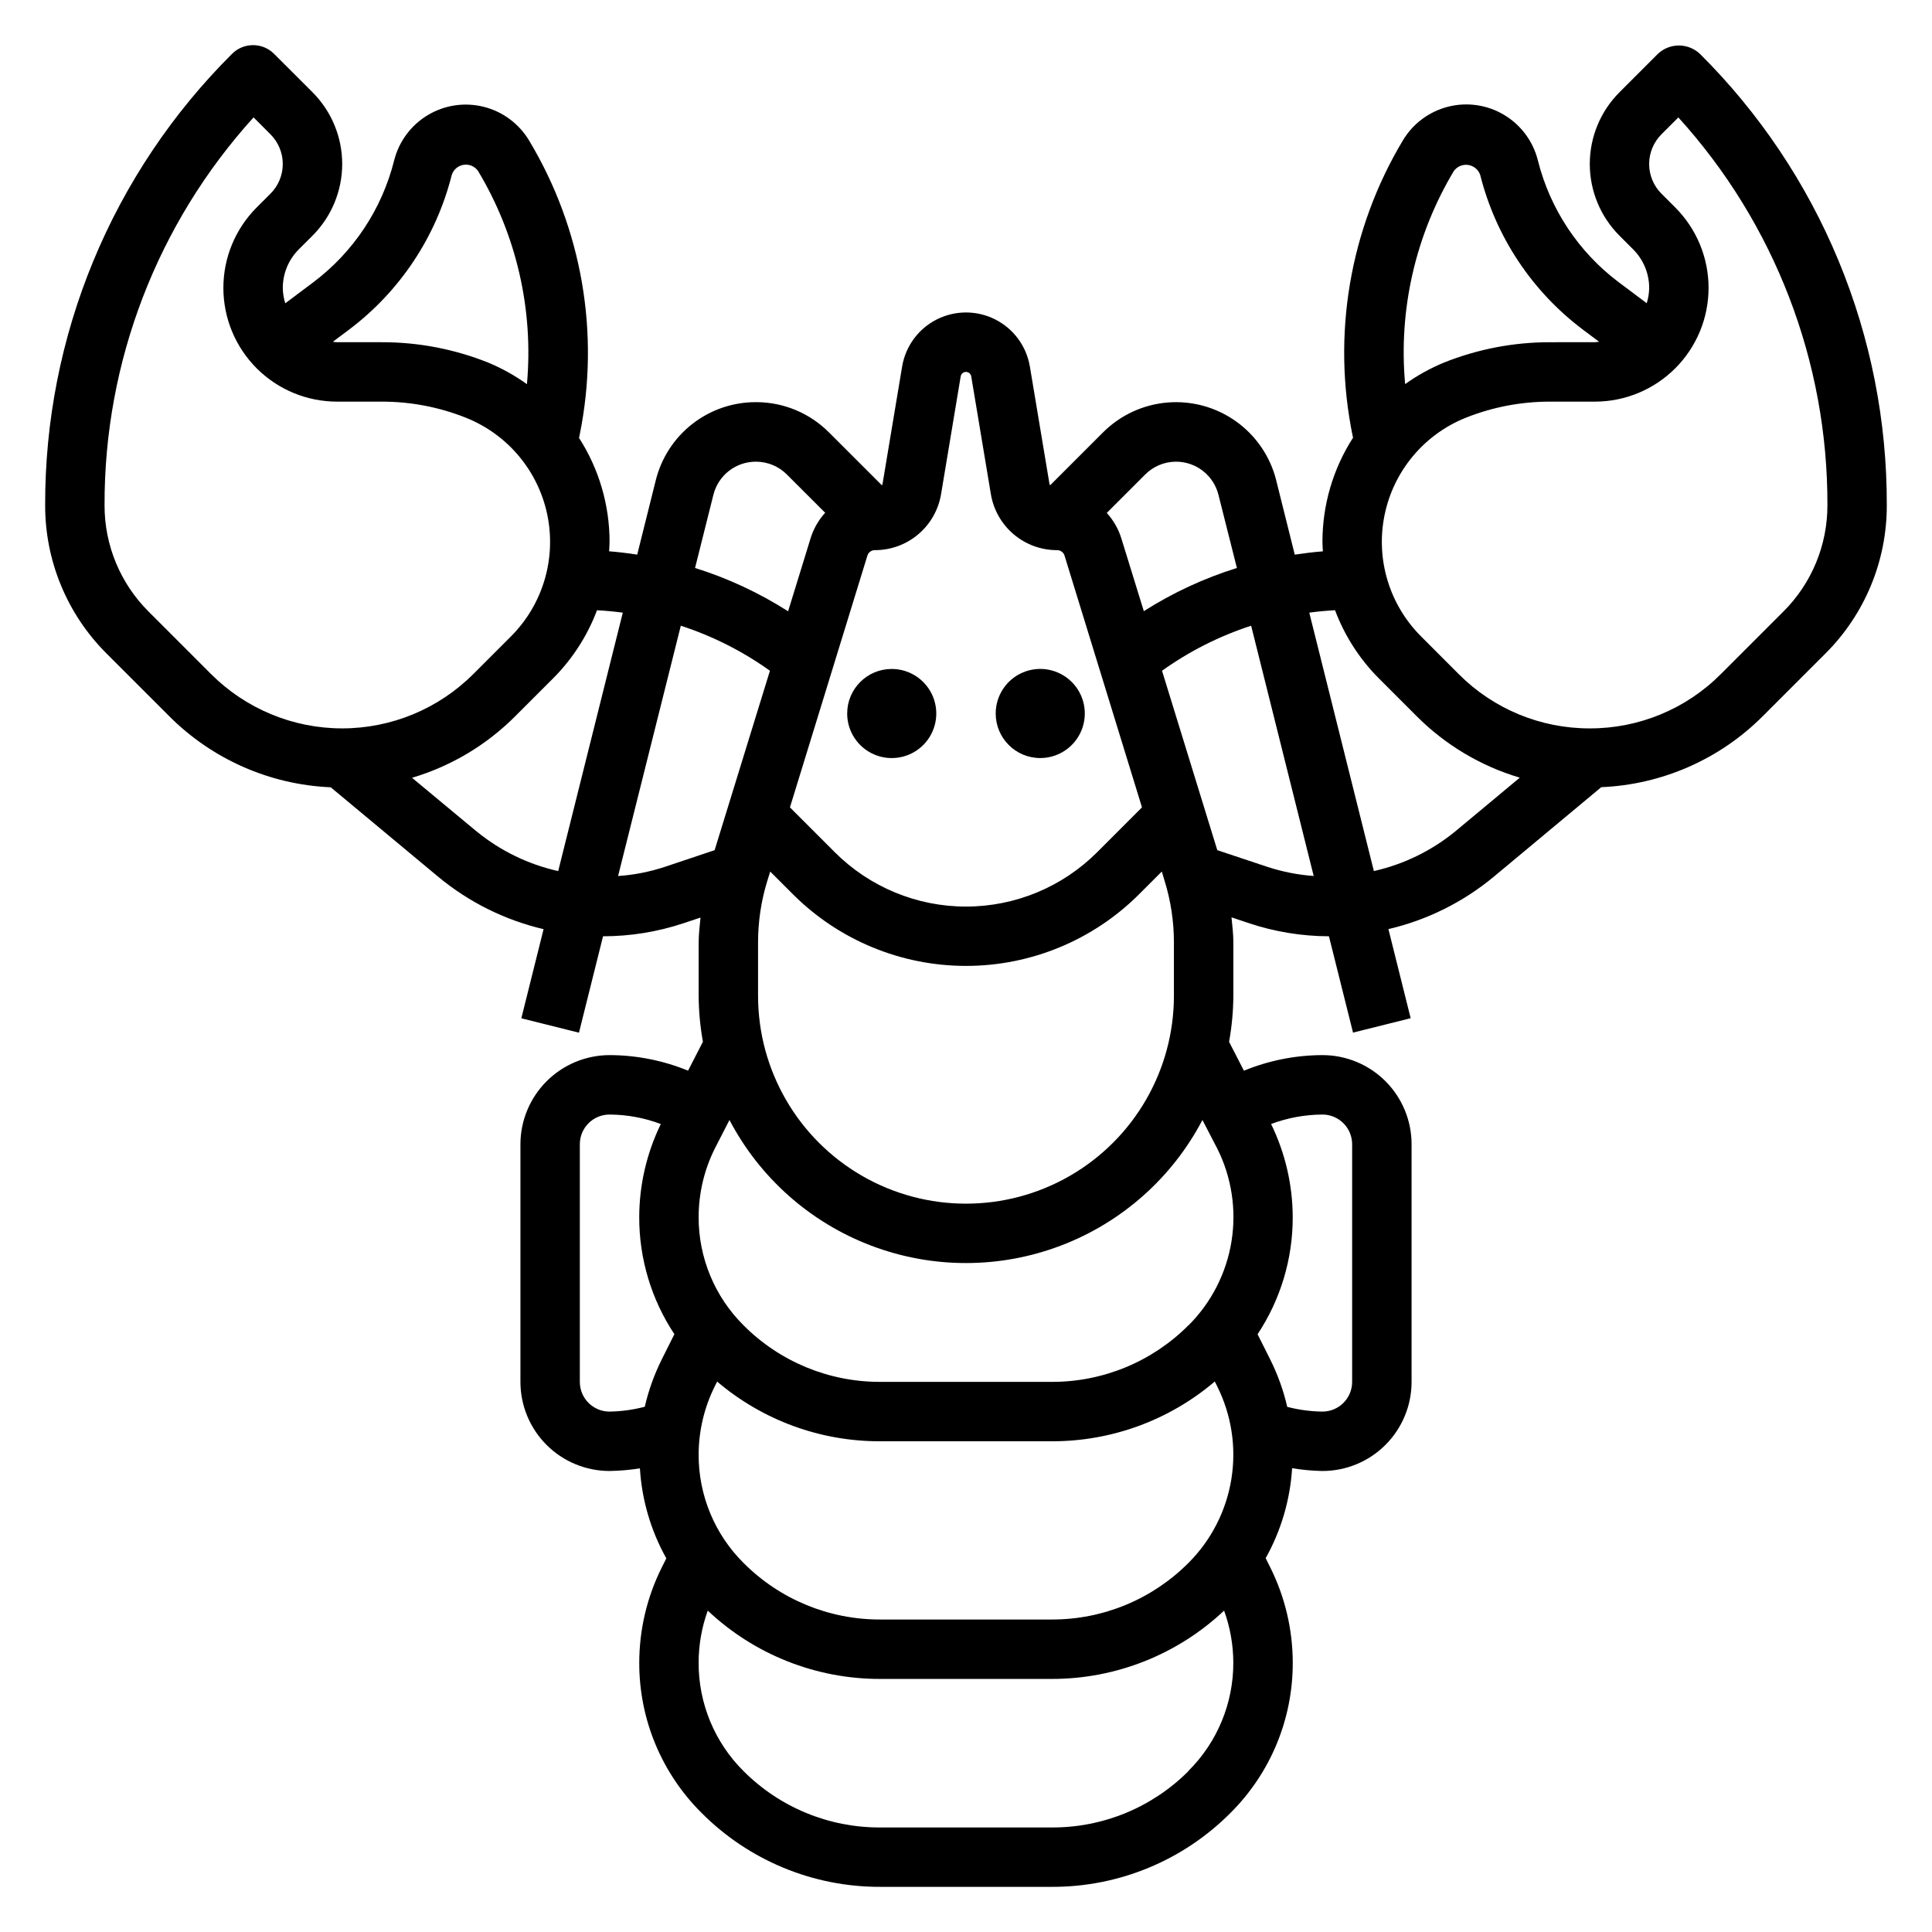<?xml version="1.0" encoding="UTF-8"?>
<!-- Uploaded to: ICON Repo, www.iconrepo.com, Generator: ICON Repo Mixer Tools -->
<svg fill="#000000" width="800px" height="800px" version="1.1" viewBox="144 144 512 512" xmlns="http://www.w3.org/2000/svg">
 <g>
  <path d="m594.49 158.27c-3.129-2.949-8.012-2.949-11.137 0l-10.172 10.176c-5.039 5.043-7.871 11.879-7.871 19.008 0 7.129 2.832 13.965 7.871 19.008l3.652 3.652c2.691 2.703 4.207 6.363 4.219 10.18-0.02 1.379-0.238 2.746-0.652 4.062l-7.445-5.582h-0.004c-10.617-7.992-18.176-19.383-21.402-32.277-1.258-5.031-4.465-9.363-8.914-12.031-4.449-2.672-9.777-3.465-14.809-2.203-5.035 1.258-9.363 4.465-12.031 8.914-14.133 23.582-18.875 51.621-13.289 78.539l0.078 0.25v0.004c-5.309 8.238-8.129 17.836-8.125 27.637 0 0.844 0.078 1.668 0.117 2.504-2.496 0.195-4.977 0.504-7.453 0.875l-4.914-19.68 0.004-0.004c-1.574-6.289-5.332-11.82-10.605-15.598-5.269-3.777-11.715-5.562-18.18-5.035-6.465 0.527-12.531 3.336-17.117 7.922l-14.012 14.012c-0.047-0.109-0.156-0.18-0.172-0.309l-5.203-31.164h-0.004c-0.902-5.383-4.309-10.012-9.18-12.477-4.867-2.461-10.617-2.461-15.488 0-4.871 2.465-8.277 7.094-9.18 12.477l-5.203 31.172c0 0.117-0.125 0.188-0.164 0.301l-14.02-14.012h-0.004c-5.047-5.066-11.883-7.945-19.035-8.016h-0.324 0.004c-6.106-0.016-12.043 2.019-16.855 5.777-4.812 3.758-8.227 9.023-9.691 14.949l-4.914 19.68c-2.473-0.379-4.953-0.684-7.453-0.883 0.047-0.836 0.125-1.66 0.125-2.504l0.004 0.004c-0.004-9.77-2.812-19.332-8.094-27.551l0.215-1.039c5.371-26.703 0.57-54.449-13.465-77.793-2.668-4.445-6.992-7.652-12.023-8.91-5.031-1.258-10.355-0.469-14.805 2.199-4.445 2.664-7.656 6.988-8.918 12.016-3.234 12.895-10.789 24.285-21.41 32.277l-7.445 5.582h-0.004c-0.414-1.324-0.637-2.699-0.652-4.086 0.008-3.816 1.523-7.473 4.211-10.18l3.66-3.652c5.039-5.043 7.871-11.879 7.871-19.008 0-7.129-2.832-13.965-7.871-19.008l-10.184-10.176c-3.074-3.074-8.059-3.074-11.133 0-15.75 15.668-28.238 34.309-36.742 54.836-8.5 20.527-12.848 42.535-12.789 64.754-0.039 14.77 5.828 28.941 16.297 39.359l16.531 16.531c11.402 11.457 26.703 18.203 42.855 18.895l28.52 23.742c8.098 6.711 17.641 11.453 27.883 13.855l-5.894 23.617 15.273 3.816 6.379-25.547c7.254-0.004 14.457-1.172 21.336-3.461l4.496-1.504c-0.203 2.188-0.488 4.375-0.488 6.59l-0.004 14.121c0.023 4.094 0.402 8.18 1.129 12.207l-3.938 7.66c-6.602-2.707-13.668-4.106-20.805-4.125-6.262 0.016-12.262 2.508-16.688 6.934-4.426 4.426-6.918 10.426-6.93 16.684v62.977c0 6.262 2.488 12.27 6.918 16.699 4.43 4.43 10.434 6.918 16.699 6.918 2.695-0.039 5.383-0.27 8.043-0.703 0.512 8.379 2.902 16.535 7 23.859l-1.234 2.473h-0.004c-3.891 7.812-5.922 16.418-5.934 25.145-0.047 14.938 5.891 29.273 16.484 39.809 12.527 12.605 29.578 19.676 47.352 19.625h45.539c17.758 0.051 34.797-7.008 47.316-19.602 10.598-10.543 16.535-24.887 16.492-39.832-0.012-8.742-2.047-17.363-5.941-25.191l-1.234-2.473h-0.004c4.098-7.324 6.492-15.477 7.008-23.852 2.633 0.445 5.297 0.691 7.965 0.742h0.078c6.266 0 12.273-2.488 16.699-6.918 4.43-4.43 6.918-10.438 6.918-16.699v-62.977c0-6.262-2.488-12.27-6.918-16.699-4.426-4.43-10.434-6.918-16.699-6.918-7.137 0.02-14.207 1.422-20.812 4.133l-3.938-7.66 0.004 0.004c0.727-4.035 1.109-8.121 1.133-12.219v-14.172c0-2.211-0.285-4.402-0.488-6.59l4.504 1.504v0.004c6.871 2.301 14.066 3.488 21.316 3.508l6.383 25.527 15.273-3.816-5.894-23.617-0.004 0.004c10.238-2.394 19.781-7.133 27.875-13.84l28.527-23.773c16.145-0.68 31.441-7.41 42.848-18.855l16.531-16.531c10.473-10.418 16.34-24.59 16.297-39.359 0.062-22.219-4.281-44.23-12.781-64.762-8.5-20.527-20.988-39.168-36.742-54.836zm-65.195 31.031c0.875-1.195 2.34-1.805 3.805-1.586 1.461 0.223 2.684 1.234 3.168 2.633 4.117 16.387 13.73 30.867 27.238 41.02l4.273 3.203c-0.379 0-0.738 0.117-1.125 0.117l-11.879 0.004c-9.648-0.012-19.207 1.828-28.164 5.414-3.617 1.504-7.047 3.41-10.234 5.684-1.793-19.723 2.734-39.504 12.918-56.488zm-73.77 77.051h0.141c5.328 0 9.965 3.633 11.242 8.801l4.883 19.363c-8.691 2.711-16.984 6.559-24.664 11.449l-5.969-19.32c-0.777-2.492-2.09-4.785-3.848-6.715l10.133-10.133-0.004 0.004c2.137-2.172 5.043-3.414 8.086-3.449zm-2.863 111.17c1.613 5.242 2.434 10.699 2.438 16.184v14.172c0 19.688-10.5 37.879-27.551 47.723s-38.055 9.844-55.105 0c-17.047-9.844-27.551-28.035-27.551-47.723v-14.172c0-5.492 0.82-10.957 2.434-16.207l0.789-2.527 6.008 6h-0.004c12.168 12.168 28.672 19.004 45.883 19.004 17.207 0 33.711-6.836 45.879-19.004l6.008-6.008zm6.297 180.66c-9.586 9.633-22.625 15.035-36.211 15.004h-45.508c-13.594 0.031-26.633-5.375-36.215-15.012-7.629-7.59-11.906-17.918-11.879-28.68 0.016-6.281 1.477-12.48 4.277-18.105l0.629-1.258c12.051 10.25 27.363 15.863 43.188 15.82h45.508c15.82 0.035 31.133-5.582 43.184-15.836l0.629 1.25c3.809 7.613 5.125 16.23 3.762 24.633s-5.336 16.164-11.355 22.184zm0-62.977c-9.586 9.633-22.625 15.035-36.211 15.004h-45.508c-13.594 0.031-26.633-5.375-36.215-15.012-7.629-7.586-11.906-17.91-11.879-28.672 0.008-6.262 1.457-12.438 4.238-18.051l3.938-7.668-0.004 0.004c8.031 15.32 21.395 27.168 37.566 33.305 16.172 6.141 34.035 6.141 50.207 0 16.172-6.137 29.535-17.984 37.566-33.305l3.938 7.582v-0.004c3.805 7.613 5.121 16.234 3.758 24.633-1.363 8.402-5.336 16.164-11.355 22.184zm-65.559-220.29 5.195-31.172c0.113-0.68 0.707-1.18 1.398-1.18s1.281 0.5 1.395 1.18l5.195 31.164c0.684 4.164 2.824 7.949 6.043 10.68 3.219 2.727 7.301 4.219 11.52 4.207 0.906-0.004 1.707 0.59 1.969 1.457l20.523 66.707-11.895 11.902c-9.219 9.215-21.719 14.391-34.75 14.391-13.035 0-25.535-5.176-34.754-14.391l-11.895-11.902 20.523-66.707c0.262-0.867 1.062-1.461 1.969-1.457 4.219 0.012 8.301-1.48 11.52-4.207 3.219-2.727 5.359-6.508 6.043-10.672zm-60.348 0.234v0.004c1.277-5.184 5.934-8.82 11.273-8.801h0.133c3.039 0.027 5.945 1.25 8.086 3.41l10.141 10.133-0.004-0.004c-1.766 1.93-3.082 4.227-3.856 6.723l-5.969 19.383c-7.676-4.898-15.969-8.762-24.66-11.48zm-96.566-43.781c13.504-10.156 23.117-24.633 27.238-41.02 0.461-1.418 1.688-2.457 3.16-2.676 1.477-0.219 2.949 0.414 3.805 1.637 10.195 16.984 14.734 36.766 12.957 56.496-3.184-2.281-6.617-4.191-10.23-5.699-8.973-3.594-18.551-5.434-28.215-5.414h-11.871c-0.387 0-0.746-0.086-1.125-0.117zm-53.09 74.723c-7.512-7.469-11.719-17.629-11.688-28.223-0.109-37.98 13.977-74.629 39.492-102.76l4.473 4.481c2.09 2.086 3.266 4.918 3.266 7.871s-1.176 5.789-3.266 7.871l-3.652 3.652c-5.652 5.656-8.824 13.32-8.824 21.312 0 7.992 3.176 15.656 8.824 21.309 5.652 5.652 13.316 8.832 21.309 8.832h11.871c7.648-0.004 15.227 1.449 22.324 4.289 11.051 4.426 19.137 14.105 21.531 25.766 2.391 11.656-1.23 23.738-9.645 32.16l-9.98 9.98c-9.215 9.219-21.715 14.398-34.75 14.398s-25.535-5.18-34.754-14.398zm86.852 58.199-17.051-14.168v-0.004c10.344-3.074 19.75-8.688 27.363-16.328l10.016-10.012c5.117-5.125 9.086-11.281 11.641-18.059 2.289 0.125 4.566 0.34 6.832 0.637l-17.121 68.488c-7.953-1.773-15.379-5.391-21.68-10.559zm49.91 9.445c-4.004 1.316-8.156 2.133-12.359 2.422l16.625-66.336c8.438 2.742 16.402 6.769 23.617 11.934l-14.656 47.547zm-14.625 144.35c-4.348 0-7.871-3.523-7.871-7.871v-62.977c0-4.348 3.523-7.871 7.871-7.871 4.644 0.023 9.246 0.875 13.594 2.512-3.746 7.68-5.703 16.109-5.723 24.652-0.027 11.043 3.215 21.844 9.32 31.039l-3.387 6.769v0.004c-1.973 3.961-3.473 8.145-4.461 12.461-3.051 0.801-6.191 1.23-9.344 1.281zm153.44 95.25v0.004c-9.586 9.625-22.629 15.012-36.211 14.957h-45.523c-13.586 0.051-26.625-5.336-36.215-14.957-7.644-7.606-11.922-17.953-11.879-28.734 0.008-4.695 0.824-9.359 2.418-13.777 12.348 11.648 28.684 18.129 45.66 18.105h45.523c16.973 0.016 33.305-6.461 45.656-18.105 1.598 4.418 2.426 9.078 2.441 13.777 0.027 10.766-4.25 21.094-11.879 28.684zm35.484-173.97c2.09 0 4.094 0.828 5.566 2.305 1.477 1.477 2.309 3.481 2.309 5.566v62.977c0 2.086-0.832 4.09-2.309 5.566-1.473 1.477-3.477 2.305-5.566 2.305h-0.055c-3.129-0.043-6.242-0.465-9.273-1.258-0.992-4.32-2.492-8.508-4.469-12.477l-3.387-6.762c6.102-9.211 9.344-20.02 9.312-31.066-0.027-8.543-1.988-16.973-5.731-24.652 4.352-1.633 8.957-2.481 13.602-2.504zm-14.633-65.652-13.227-4.41-14.648-47.547c7.215-5.164 15.18-9.188 23.617-11.934l16.578 66.32c-4.191-0.301-8.328-1.117-12.32-2.43zm49.91-9.445v-0.004c-6.289 5.168-13.699 8.789-21.641 10.574l-17.121-68.488c2.266-0.301 4.543-0.512 6.824-0.637 2.547 6.777 6.508 12.938 11.617 18.066l9.98 9.98h0.004c7.609 7.644 17.02 13.262 27.363 16.328zm86.852-58.176-16.531 16.531c-9.191 9.25-21.707 14.438-34.746 14.406-13.039 0.031-25.551-5.152-34.742-14.398l-9.996-10.008c-8.414-8.418-12.035-20.5-9.641-32.156 2.391-11.66 10.48-21.34 21.527-25.766 7.102-2.828 14.68-4.277 22.324-4.266h11.871c7.992 0 15.656-3.18 21.309-8.832s8.824-13.316 8.828-21.309c0-7.992-3.176-15.656-8.828-21.312l-3.652-3.652c-2.09-2.082-3.266-4.918-3.266-7.871s1.176-5.785 3.266-7.871l4.473-4.473c25.527 28.121 39.617 64.77 39.504 102.75 0.027 10.594-4.184 20.762-11.699 28.23z"/>
  <path d="m368.51 333.09c0 4.777 2.875 9.082 7.289 10.91 4.41 1.828 9.488 0.816 12.867-2.559 3.379-3.379 4.387-8.457 2.559-12.871-1.828-4.41-6.133-7.289-10.906-7.289-6.523 0-11.809 5.289-11.809 11.809z"/>
  <path d="m419.68 344.89c4.773 0 9.082-2.879 10.906-7.289 1.828-4.414 0.82-9.492-2.559-12.867-3.375-3.379-8.457-4.391-12.867-2.562-4.414 1.828-7.289 6.133-7.289 10.91 0 6.523 5.285 11.809 11.809 11.809z"/>
 </g>
</svg>